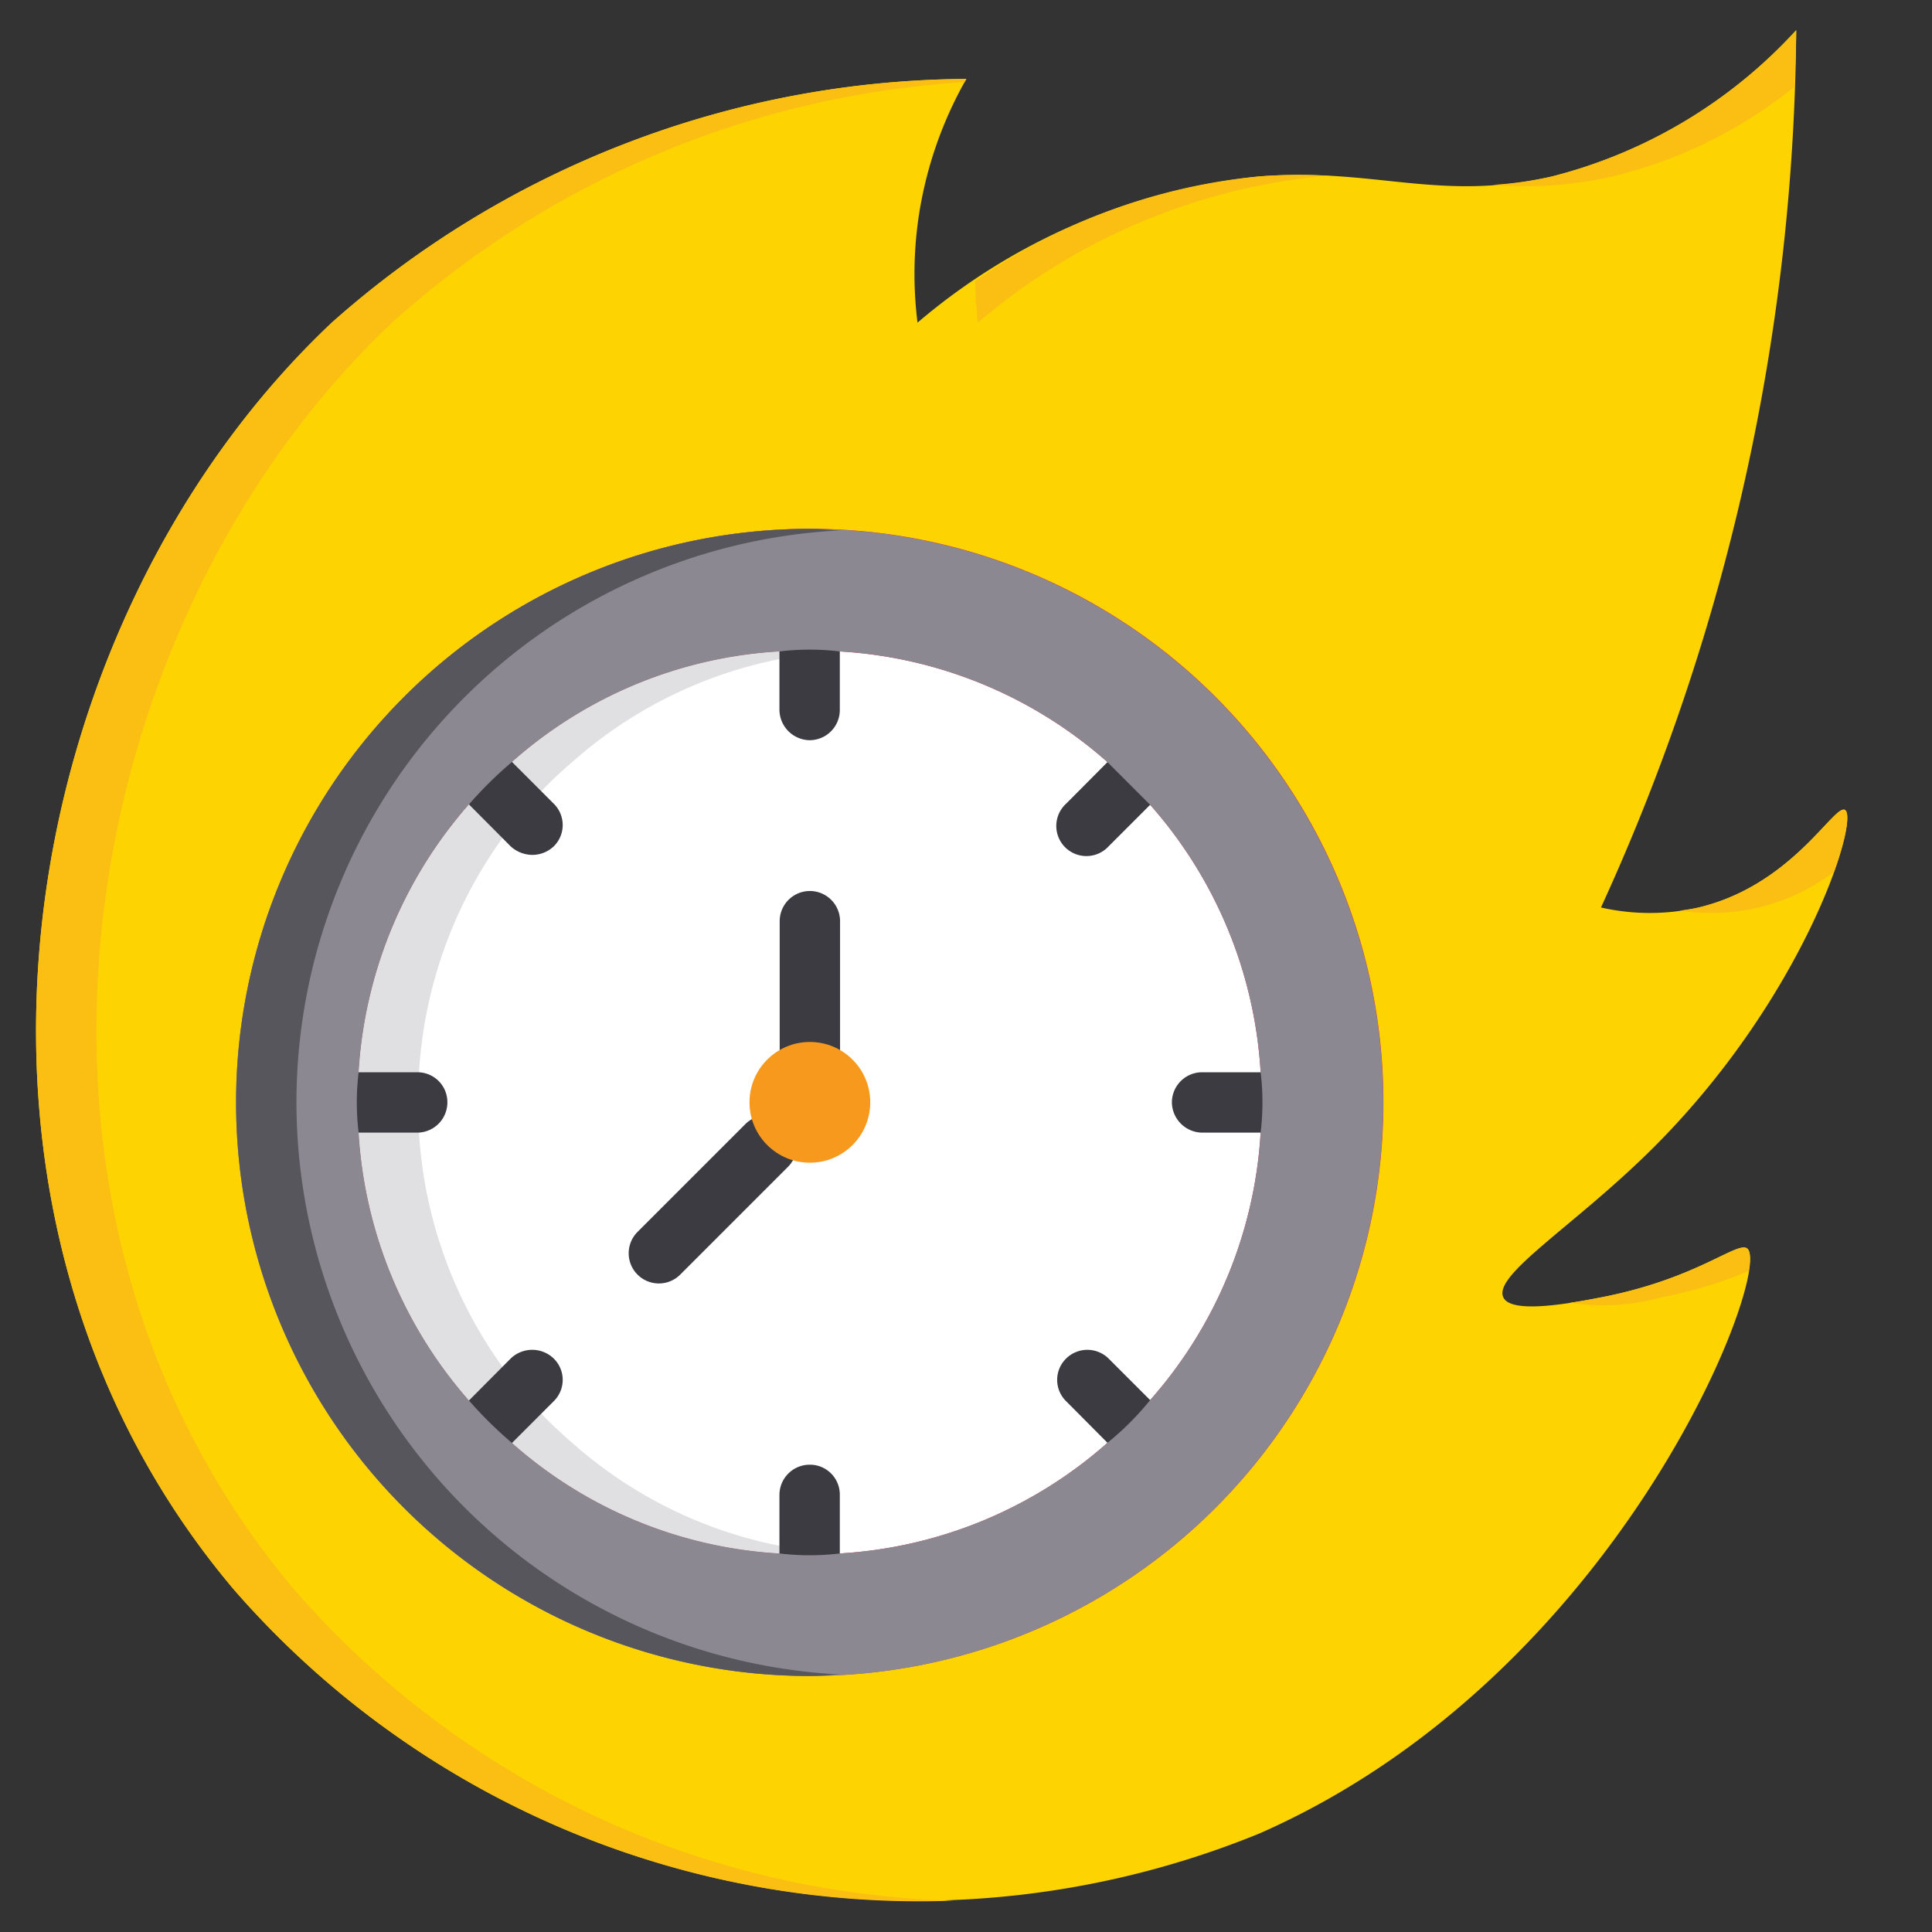 <svg xmlns="http://www.w3.org/2000/svg" data-name="Layer 1" viewBox="0 0 32 32" id="burning-time"><rect x="0" y="0" width="32" height="32" fill="#333333" stroke="none"/><path fill="#fdd402" d="M26.517,15.031a3.653,3.653,0,0,0,1.617,0c1.557-.37,2.252-1.729,2.426-1.615.244.161-.689,3.144-3.234,5.651-1.27,1.251-2.599,2.051-2.426,2.422.134.286,1.156.089,1.617,0,1.602-.309,2.269-.947,2.426-.807.423.376-2.107,7.059-8.085,9.687A14.994,14.994,0,0,1,3.878,26.333C-1.45,20.035.158,10.378,5.495,5.344A15.969,15.969,0,0,1,16.006,1.307a6.57,6.57,0,0,0-.809,2.422,6.499,6.499,0,0,0,0,1.615,10.337,10.337,0,0,1,5.66-2.422c1.926-.15,2.975.431,4.851,0A8.222,8.222,0,0,0,29.751.5a35.478,35.478,0,0,1-.809,7.265A35.495,35.495,0,0,1,26.517,15.031Z"></path><path fill="#fbbf13" d="M28.134 15.031c-.107.025-.21.038-.313.052a3.527 3.527 0 0 0 1.313-.052 3.453 3.453 0 0 0 1.242-.587c.209-.583.267-.972.184-1.027C30.386 13.302 29.691 14.661 28.134 15.031zM26.708 2.922A7.609 7.609 0 0 0 29.723 1.435c.011-.315.026-.64.028-.935a8.222 8.222 0 0 1-4.043 2.422 6.145 6.145 0 0 1-.98.14A6.458 6.458 0 0 0 26.708 2.922zM28.942 20.682c-.157-.14-.823.498-2.426.807-.135.026-.319.061-.513.09a3.625 3.625 0 0 0 1.513-.09 7.207 7.207 0 0 0 1.449-.437C28.996 20.859 28.991 20.725 28.942 20.682zM16.197 5.344a10.337 10.337 0 0 1 5.66-2.422c.066-.005.123-.003.187-.007a8.67 8.67 0 0 0-1.187.007A9.796 9.796 0 0 0 16.151 4.658 6.692 6.692 0 0 0 16.197 5.344zM4.878 26.333C-.45 20.035 1.158 10.378 6.495 5.344a15.595 15.595 0 0 1 9.483-3.983c.009-.016.019-.038.028-.053A15.969 15.969 0 0 0 5.495 5.344c-5.337 5.034-6.945 14.691-1.617 20.989a15.065 15.065 0 0 0 11.92 5.148A15.012 15.012 0 0 1 4.878 26.333z"></path><circle cx="13.414" cy="18.258" r="9.5" fill="#e5303e"></circle><path fill="#fff" d="M20.91,18.26a4.19,4.19,0,0,1-.03.5,7.328,7.328,0,0,1-1.83,4.43,4.764,4.764,0,0,1-.71.71A7.328,7.328,0,0,1,13.91,25.73a4.178,4.178,0,0,1-1,0A7.303,7.303,0,0,1,8.48,23.9a6.69,6.69,0,0,1-.71-.7,7.391,7.391,0,0,1-1.83-4.44,4.178,4.178,0,0,1,0-1,7.39,7.39,0,0,1,1.83-4.44,6.69,6.69,0,0,1,.71-.7,7.304,7.304,0,0,1,4.43-1.83,4.186,4.186,0,0,1,1,0A7.329,7.329,0,0,1,18.34,12.62l.71.71A7.328,7.328,0,0,1,20.88,17.76,4.188,4.188,0,0,1,20.91,18.26Z"></path><path fill="#e0e0e2" d="M8.77,23.2a7.391,7.391,0,0,1-1.83-4.44,4.178,4.178,0,0,1,0-1,7.39,7.39,0,0,1,1.83-4.44,6.69,6.69,0,0,1,.71-.7,7.304,7.304,0,0,1,4.43-1.83,4.186,4.186,0,0,0-1,0,7.304,7.304,0,0,0-4.43,1.83,6.69,6.69,0,0,0-.71.7,7.39,7.39,0,0,0-1.83,4.44,4.178,4.178,0,0,0,0,1A7.391,7.391,0,0,0,7.77,23.2a6.69,6.69,0,0,0,.71.7,7.303,7.303,0,0,0,4.43,1.83,4.178,4.178,0,0,0,1,0A7.303,7.303,0,0,1,9.48,23.9,6.69,6.69,0,0,1,8.77,23.2Z"></path><path fill="#3c3b41" d="M13.91 9.79v1.97a.501.501 0 0 1-.5.5.508.508 0 0 1-.5-.5V9.79a4.186 4.186 0 0 1 1 0zM13.414 18.258a.5.5 0 0 1-.5-.5v-2.5a.5.5 0 0 1 1 0v2.5A.5.5 0 0 1 13.414 18.258zM13.91 24.76v1.97a4.178 4.178 0 0 1-1 0V24.76a.501.501 0 0 1 .5-.5A.495.495 0 0 1 13.91 24.76zM21.91 18.26a4.19 4.19 0 0 1-.03.5H19.91a.508.508 0 0 1-.5-.5.501.501 0 0 1 .5-.5h1.97A4.188 4.188 0 0 1 21.91 18.26zM10.914 21.258a.5.5 0 0 1-.354-.854l1.79-1.79a.5.5 0 0 1 .707.707l-1.79 1.79A.498.498 0 0 1 10.914 21.258zM7.41 18.26a.501.501 0 0 1-.5.5H4.94a4.178 4.178 0 0 1 0-1H6.91A.495.495 0 0 1 7.41 18.26zM20.05 12.33l-1.69 1.69a.499.499 0 1 1-.7-.71l1.68-1.69zM9.17 23.21L7.48 24.9a6.69 6.69 0 0 1-.71-.7l1.69-1.7a.513.513 0 0 1 .71 0A.495.495 0 0 1 9.17 23.21zM20.05 24.19a4.764 4.764 0 0 1-.71.71L17.66 23.21a.495.495 0 0 1 0-.71.501.501 0 0 1 .7 0zM9.17 14.02a.518.518 0 0 1-.35.14.542.542 0 0 1-.36-.14l-1.69-1.7a6.69 6.69 0 0 1 .71-.7l1.69 1.69A.495.495 0 0 1 9.17 14.02z"></path><circle cx="13.414" cy="18.258" r="1" fill="#f7991d"></circle><path fill="#8b8891" d="M13.41,8.76a9.5,9.5,0,1,0,9.5,9.5A9.502,9.502,0,0,0,13.41,8.76Zm5.64,14.43a4.764,4.764,0,0,1-.71.71A7.328,7.328,0,0,1,13.91,25.73a4.178,4.178,0,0,1-1,0A7.303,7.303,0,0,1,8.48,23.9a6.69,6.69,0,0,1-.71-.7,7.391,7.391,0,0,1-1.83-4.44,4.178,4.178,0,0,1,0-1,7.39,7.39,0,0,1,1.83-4.44,6.69,6.69,0,0,1,.71-.7,7.304,7.304,0,0,1,4.43-1.83,4.186,4.186,0,0,1,1,0A7.329,7.329,0,0,1,18.34,12.62l.71.71A7.328,7.328,0,0,1,20.88,17.76a4.186,4.186,0,0,1,0,1A7.328,7.328,0,0,1,19.05,23.19Z"></path><path fill="#58565d" d="M4.91,18.26A9.494,9.494,0,0,1,13.91,8.785C13.744,8.777,13.579,8.76,13.41,8.76a9.5,9.5,0,0,0,0,19c.169,0,.334-.017.5-.025A9.501,9.501,0,0,1,4.91,18.26Z"></path></svg>
